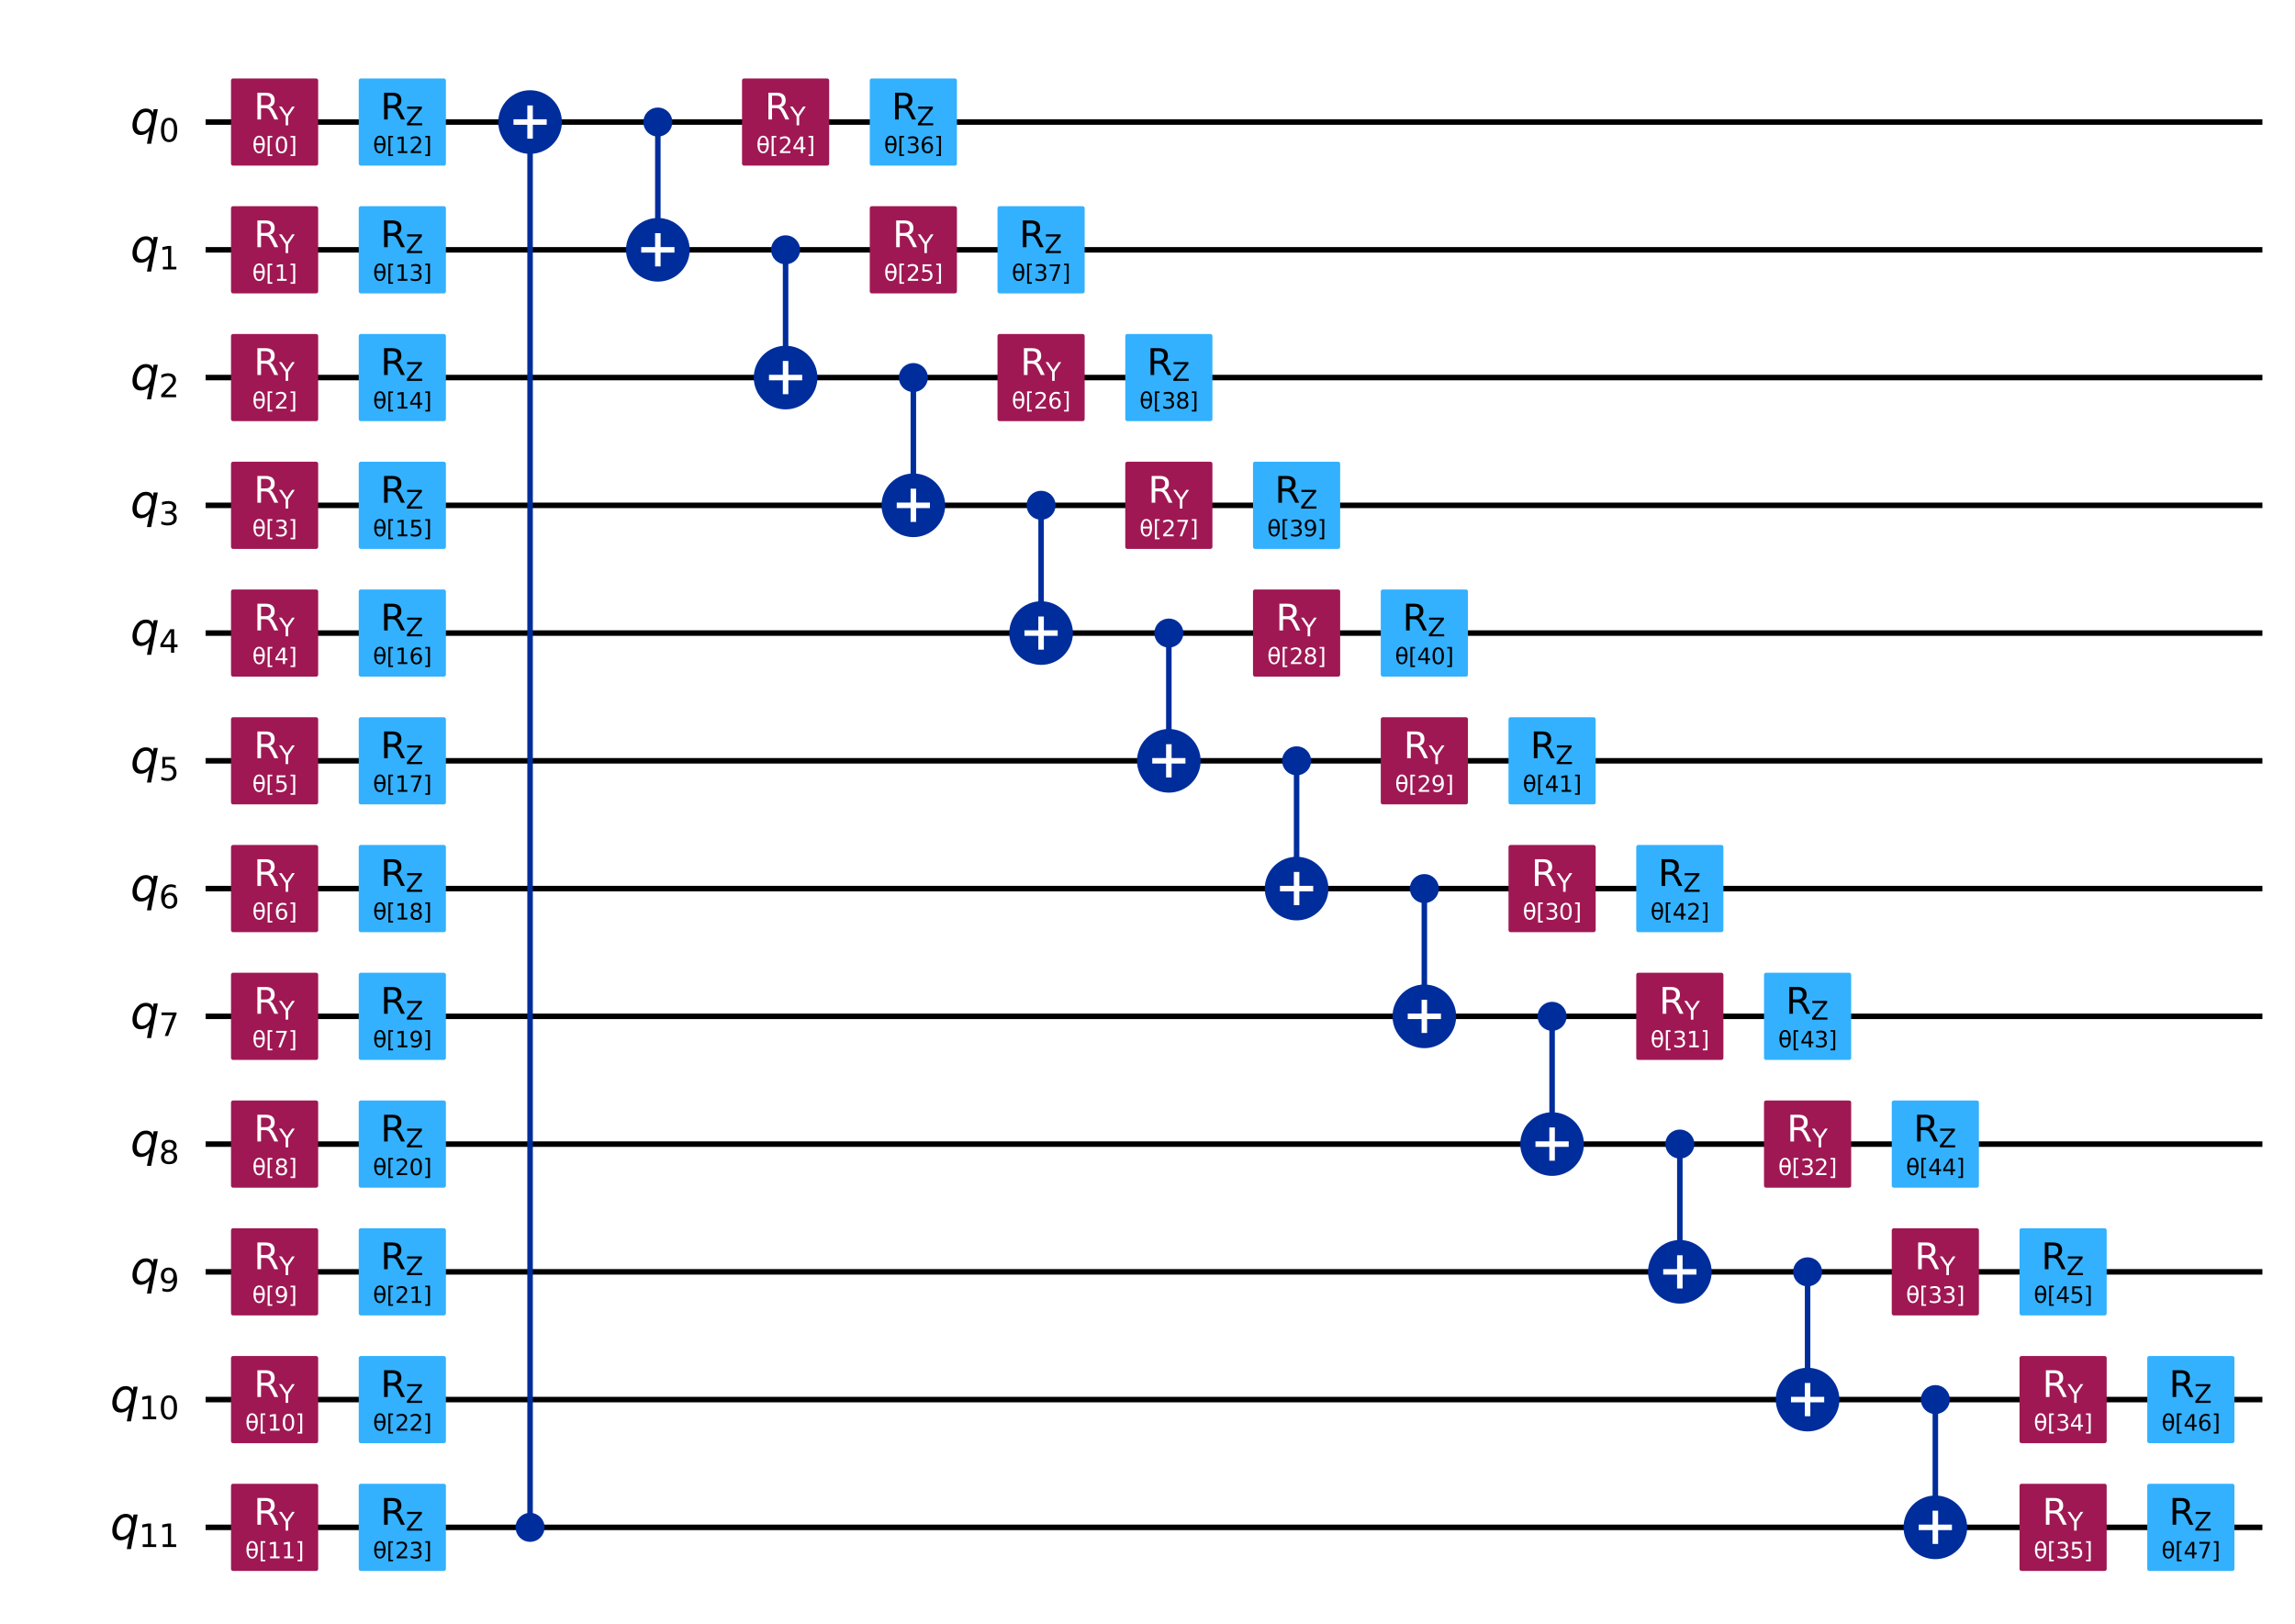<?xml version="1.0" encoding="UTF-8"?><!DOCTYPE svg  PUBLIC '-//W3C//DTD SVG 1.1//EN'  'http://www.w3.org/Graphics/SVG/1.1/DTD/svg11.dtd'><svg width="832.74pt" height="589.19pt" version="1.1" viewBox="0 0 832.74 589.19" xmlns="http://www.w3.org/2000/svg" xmlns:xlink="http://www.w3.org/1999/xlink"><defs><style type="text/css">*{stroke-linejoin: round; stroke-linecap: butt}</style></defs><path d="m0 589.19h832.74v-589.19h-832.74z" fill="#ffffff"/><path d="m74.604 44.283h746.3" clip-path="url(#a235056daaf)" fill="none" stroke="#000000" stroke-linecap="square" stroke-width="2"/><path d="m74.604 90.637h746.3" clip-path="url(#a235056daaf)" fill="none" stroke="#000000" stroke-linecap="square" stroke-width="2"/><path d="m74.604 136.99h746.3" clip-path="url(#a235056daaf)" fill="none" stroke="#000000" stroke-linecap="square" stroke-width="2"/><path d="m74.604 183.35h746.3" clip-path="url(#a235056daaf)" fill="none" stroke="#000000" stroke-linecap="square" stroke-width="2"/><path d="m74.604 229.7h746.3" clip-path="url(#a235056daaf)" fill="none" stroke="#000000" stroke-linecap="square" stroke-width="2"/><path d="m74.604 276.05h746.3" clip-path="url(#a235056daaf)" fill="none" stroke="#000000" stroke-linecap="square" stroke-width="2"/><path d="m74.604 322.41h746.3" clip-path="url(#a235056daaf)" fill="none" stroke="#000000" stroke-linecap="square" stroke-width="2"/><path d="m74.604 368.76h746.3" clip-path="url(#a235056daaf)" fill="none" stroke="#000000" stroke-linecap="square" stroke-width="2"/><path d="m74.604 415.12h746.3" clip-path="url(#a235056daaf)" fill="none" stroke="#000000" stroke-linecap="square" stroke-width="2"/><path d="m74.604 461.47h746.3" clip-path="url(#a235056daaf)" fill="none" stroke="#000000" stroke-linecap="square" stroke-width="2"/><path d="m74.604 507.82h746.3" clip-path="url(#a235056daaf)" fill="none" stroke="#000000" stroke-linecap="square" stroke-width="2"/><path d="m74.604 554.18h746.3" clip-path="url(#a235056daaf)" fill="none" stroke="#000000" stroke-linecap="square" stroke-width="2"/><path d="m69.969 21.106h-1158.8v602.6h1158.8z" clip-path="url(#a235056daaf)" fill="#ffffff" stroke="#ffffff" stroke-width="1.5"/><path d="m192.34 554.18v-509.89" clip-path="url(#a235056daaf)" fill="none" stroke="#002d9c" stroke-linecap="square" stroke-width="2"/><path d="m238.7 90.637v-46.354" clip-path="url(#a235056daaf)" fill="none" stroke="#002d9c" stroke-linecap="square" stroke-width="2"/><path d="m285.05 136.99v-46.354" clip-path="url(#a235056daaf)" fill="none" stroke="#002d9c" stroke-linecap="square" stroke-width="2"/><path d="m331.41 183.35v-46.354" clip-path="url(#a235056daaf)" fill="none" stroke="#002d9c" stroke-linecap="square" stroke-width="2"/><path d="m377.76 229.7v-46.354" clip-path="url(#a235056daaf)" fill="none" stroke="#002d9c" stroke-linecap="square" stroke-width="2"/><path d="m424.11 276.05v-46.354" clip-path="url(#a235056daaf)" fill="none" stroke="#002d9c" stroke-linecap="square" stroke-width="2"/><path d="m470.47 322.41v-46.354" clip-path="url(#a235056daaf)" fill="none" stroke="#002d9c" stroke-linecap="square" stroke-width="2"/><path d="m516.82 368.76v-46.354" clip-path="url(#a235056daaf)" fill="none" stroke="#002d9c" stroke-linecap="square" stroke-width="2"/><path d="m563.18 415.12v-46.354" clip-path="url(#a235056daaf)" fill="none" stroke="#002d9c" stroke-linecap="square" stroke-width="2"/><path d="m609.53 461.47v-46.354" clip-path="url(#a235056daaf)" fill="none" stroke="#002d9c" stroke-linecap="square" stroke-width="2"/><path d="m655.88 507.82v-46.354" clip-path="url(#a235056daaf)" fill="none" stroke="#002d9c" stroke-linecap="square" stroke-width="2"/><path d="m702.24 554.18v-46.354" clip-path="url(#a235056daaf)" fill="none" stroke="#002d9c" stroke-linecap="square" stroke-width="2"/><path d="m84.57 59.348h30.13v-30.13h-30.13z" clip-path="url(#a235056daaf)" fill="#9f1853" stroke="#9f1853" stroke-width="1.5"/><path d="m84.57 105.7h30.13v-30.13h-30.13z" clip-path="url(#a235056daaf)" fill="#9f1853" stroke="#9f1853" stroke-width="1.5"/><path d="m84.57 152.06h30.13v-30.13h-30.13z" clip-path="url(#a235056daaf)" fill="#9f1853" stroke="#9f1853" stroke-width="1.5"/><path d="m84.57 198.41h30.13v-30.13h-30.13z" clip-path="url(#a235056daaf)" fill="#9f1853" stroke="#9f1853" stroke-width="1.5"/><path d="m84.57 244.76h30.13v-30.13h-30.13z" clip-path="url(#a235056daaf)" fill="#9f1853" stroke="#9f1853" stroke-width="1.5"/><path d="m84.57 291.12h30.13v-30.13h-30.13z" clip-path="url(#a235056daaf)" fill="#9f1853" stroke="#9f1853" stroke-width="1.5"/><path d="m84.57 337.47h30.13v-30.13h-30.13z" clip-path="url(#a235056daaf)" fill="#9f1853" stroke="#9f1853" stroke-width="1.5"/><path d="m84.57 383.83h30.13v-30.13h-30.13z" clip-path="url(#a235056daaf)" fill="#9f1853" stroke="#9f1853" stroke-width="1.5"/><path d="m84.57 430.18h30.13v-30.13h-30.13z" clip-path="url(#a235056daaf)" fill="#9f1853" stroke="#9f1853" stroke-width="1.5"/><path d="m84.57 476.53h30.13v-30.13h-30.13z" clip-path="url(#a235056daaf)" fill="#9f1853" stroke="#9f1853" stroke-width="1.5"/><path d="m84.57 522.89h30.13v-30.13h-30.13z" clip-path="url(#a235056daaf)" fill="#9f1853" stroke="#9f1853" stroke-width="1.5"/><path d="m84.57 569.24h30.13v-30.13h-30.13z" clip-path="url(#a235056daaf)" fill="#9f1853" stroke="#9f1853" stroke-width="1.5"/><path d="m130.92 59.348h30.13v-30.13h-30.13z" clip-path="url(#a235056daaf)" fill="#33b1ff" stroke="#33b1ff" stroke-width="1.5"/><path d="m130.92 105.7h30.13v-30.13h-30.13z" clip-path="url(#a235056daaf)" fill="#33b1ff" stroke="#33b1ff" stroke-width="1.5"/><path d="m130.92 152.06h30.13v-30.13h-30.13z" clip-path="url(#a235056daaf)" fill="#33b1ff" stroke="#33b1ff" stroke-width="1.5"/><path d="m130.92 198.41h30.13v-30.13h-30.13z" clip-path="url(#a235056daaf)" fill="#33b1ff" stroke="#33b1ff" stroke-width="1.5"/><path d="m130.92 244.76h30.13v-30.13h-30.13z" clip-path="url(#a235056daaf)" fill="#33b1ff" stroke="#33b1ff" stroke-width="1.5"/><path d="m130.92 291.12h30.13v-30.13h-30.13z" clip-path="url(#a235056daaf)" fill="#33b1ff" stroke="#33b1ff" stroke-width="1.5"/><path d="m130.92 337.47h30.13v-30.13h-30.13z" clip-path="url(#a235056daaf)" fill="#33b1ff" stroke="#33b1ff" stroke-width="1.5"/><path d="m130.92 383.83h30.13v-30.13h-30.13z" clip-path="url(#a235056daaf)" fill="#33b1ff" stroke="#33b1ff" stroke-width="1.5"/><path d="m130.92 430.18h30.13v-30.13h-30.13z" clip-path="url(#a235056daaf)" fill="#33b1ff" stroke="#33b1ff" stroke-width="1.5"/><path d="m130.92 476.53h30.13v-30.13h-30.13z" clip-path="url(#a235056daaf)" fill="#33b1ff" stroke="#33b1ff" stroke-width="1.5"/><path d="m130.92 522.89h30.13v-30.13h-30.13z" clip-path="url(#a235056daaf)" fill="#33b1ff" stroke="#33b1ff" stroke-width="1.5"/><path d="m130.92 569.24h30.13v-30.13h-30.13z" clip-path="url(#a235056daaf)" fill="#33b1ff" stroke="#33b1ff" stroke-width="1.5"/><path d="m192.34 558.7c1.199 0 2.348-0.476 3.196-1.324 0.848-0.848 1.324-1.997 1.324-3.196 0-1.199-0.476-2.348-1.324-3.196-0.848-0.848-1.997-1.324-3.196-1.324s-2.348 0.476-3.196 1.324c-0.848 0.848-1.324 1.997-1.324 3.196 0 1.199 0.476 2.348 1.324 3.196 0.848 0.848 1.997 1.324 3.196 1.324z" clip-path="url(#a235056daaf)" fill="#002d9c" stroke="#002d9c" stroke-width="1.5"/><path d="m192.34 54.829c2.797 0 5.479-1.111 7.457-3.089 1.978-1.978 3.089-4.66 3.089-7.457 0-2.797-1.111-5.479-3.089-7.457-1.978-1.978-4.66-3.089-7.457-3.089s-5.479 1.111-7.457 3.089c-1.978 1.978-3.089 4.66-3.089 7.457 0 2.797 1.111 5.479 3.089 7.457 1.978 1.978 4.66 3.089 7.457 3.089z" clip-path="url(#a235056daaf)" fill="#002d9c" stroke="#002d9c" stroke-width="2"/><path d="m238.7 48.803c1.199 0 2.348-0.476 3.196-1.324s1.324-1.997 1.324-3.196c0-1.199-0.476-2.348-1.324-3.196s-1.997-1.324-3.196-1.324c-1.199 0-2.348 0.476-3.196 1.324-0.848 0.848-1.324 1.997-1.324 3.196 0 1.199 0.476 2.348 1.324 3.196 0.848 0.848 1.997 1.324 3.196 1.324z" clip-path="url(#a235056daaf)" fill="#002d9c" stroke="#002d9c" stroke-width="1.5"/><path d="m238.7 101.18c2.797 0 5.479-1.111 7.457-3.089 1.978-1.978 3.089-4.66 3.089-7.457 0-2.797-1.111-5.479-3.089-7.457-1.978-1.978-4.66-3.089-7.457-3.089-2.797 0-5.479 1.111-7.457 3.089-1.978 1.978-3.089 4.66-3.089 7.457 0 2.797 1.111 5.479 3.089 7.457 1.978 1.978 4.66 3.089 7.457 3.089z" clip-path="url(#a235056daaf)" fill="#002d9c" stroke="#002d9c" stroke-width="2"/><path d="m285.05 95.157c1.199 0 2.348-0.476 3.196-1.324 0.848-0.848 1.324-1.997 1.324-3.196s-0.476-2.348-1.324-3.196c-0.848-0.848-1.997-1.324-3.196-1.324-1.199 0-2.348 0.476-3.196 1.324-0.848 0.848-1.324 1.997-1.324 3.196s0.476 2.348 1.324 3.196c0.848 0.848 1.997 1.324 3.196 1.324z" clip-path="url(#a235056daaf)" fill="#002d9c" stroke="#002d9c" stroke-width="1.5"/><path d="m285.05 147.54c2.797 0 5.479-1.111 7.457-3.089 1.978-1.978 3.089-4.66 3.089-7.457 0-2.797-1.111-5.479-3.089-7.457s-4.66-3.089-7.457-3.089c-2.797 0-5.479 1.111-7.457 3.089-1.978 1.978-3.089 4.66-3.089 7.457 0 2.797 1.111 5.479 3.089 7.457 1.978 1.978 4.66 3.089 7.457 3.089z" clip-path="url(#a235056daaf)" fill="#002d9c" stroke="#002d9c" stroke-width="2"/><path d="m269.99 59.348h30.13v-30.13h-30.13z" clip-path="url(#a235056daaf)" fill="#9f1853" stroke="#9f1853" stroke-width="1.5"/><path d="m331.41 141.51c1.199 0 2.348-0.476 3.196-1.324s1.324-1.997 1.324-3.196c0-1.199-0.476-2.348-1.324-3.196-0.848-0.848-1.997-1.324-3.196-1.324-1.199 0-2.348 0.476-3.196 1.324-0.848 0.848-1.324 1.997-1.324 3.196 0 1.199 0.476 2.348 1.324 3.196 0.848 0.848 1.997 1.324 3.196 1.324z" clip-path="url(#a235056daaf)" fill="#002d9c" stroke="#002d9c" stroke-width="1.5"/><path d="m331.41 193.89c2.797 0 5.479-1.111 7.457-3.089 1.978-1.978 3.089-4.66 3.089-7.457 0-2.797-1.111-5.479-3.089-7.457-1.978-1.978-4.66-3.089-7.457-3.089-2.797 0-5.479 1.111-7.457 3.089-1.978 1.978-3.089 4.66-3.089 7.457 0 2.797 1.111 5.479 3.089 7.457 1.978 1.978 4.66 3.089 7.457 3.089z" clip-path="url(#a235056daaf)" fill="#002d9c" stroke="#002d9c" stroke-width="2"/><path d="m316.34 105.7h30.13v-30.13h-30.13z" clip-path="url(#a235056daaf)" fill="#9f1853" stroke="#9f1853" stroke-width="1.5"/><path d="m316.34 59.348h30.13v-30.13h-30.13z" clip-path="url(#a235056daaf)" fill="#33b1ff" stroke="#33b1ff" stroke-width="1.5"/><path d="m377.76 187.86c1.199 0 2.348-0.476 3.196-1.324 0.848-0.848 1.324-1.997 1.324-3.196 0-1.199-0.476-2.348-1.324-3.196-0.848-0.848-1.997-1.324-3.196-1.324-1.199 0-2.348 0.476-3.196 1.324s-1.324 1.997-1.324 3.196c0 1.199 0.476 2.348 1.324 3.196 0.848 0.848 1.997 1.324 3.196 1.324z" clip-path="url(#a235056daaf)" fill="#002d9c" stroke="#002d9c" stroke-width="1.5"/><path d="m377.76 240.24c2.797 0 5.479-1.111 7.457-3.089 1.978-1.978 3.089-4.66 3.089-7.457 0-2.797-1.111-5.479-3.089-7.457-1.978-1.978-4.66-3.089-7.457-3.089-2.797 0-5.479 1.111-7.457 3.089-1.978 1.978-3.089 4.66-3.089 7.457 0 2.797 1.111 5.479 3.089 7.457 1.978 1.978 4.66 3.089 7.457 3.089z" clip-path="url(#a235056daaf)" fill="#002d9c" stroke="#002d9c" stroke-width="2"/><path d="m362.69 152.06h30.13v-30.13h-30.13z" clip-path="url(#a235056daaf)" fill="#9f1853" stroke="#9f1853" stroke-width="1.5"/><path d="m362.69 105.7h30.13v-30.13h-30.13z" clip-path="url(#a235056daaf)" fill="#33b1ff" stroke="#33b1ff" stroke-width="1.5"/><path d="m424.11 234.22c1.199 0 2.348-0.476 3.196-1.324 0.848-0.848 1.324-1.997 1.324-3.196s-0.476-2.348-1.324-3.196c-0.848-0.848-1.997-1.324-3.196-1.324s-2.348 0.476-3.196 1.324c-0.848 0.848-1.324 1.997-1.324 3.196s0.476 2.348 1.324 3.196c0.848 0.848 1.997 1.324 3.196 1.324z" clip-path="url(#a235056daaf)" fill="#002d9c" stroke="#002d9c" stroke-width="1.5"/><path d="m424.11 286.6c2.797 0 5.479-1.111 7.457-3.089 1.978-1.978 3.089-4.66 3.089-7.457 0-2.797-1.111-5.479-3.089-7.457-1.978-1.978-4.66-3.089-7.457-3.089-2.797 0-5.479 1.111-7.457 3.089-1.978 1.978-3.089 4.66-3.089 7.457 0 2.797 1.111 5.479 3.089 7.457 1.978 1.978 4.66 3.089 7.457 3.089z" clip-path="url(#a235056daaf)" fill="#002d9c" stroke="#002d9c" stroke-width="2"/><path d="m409.05 198.41h30.13v-30.13h-30.13z" clip-path="url(#a235056daaf)" fill="#9f1853" stroke="#9f1853" stroke-width="1.5"/><path d="m409.05 152.06h30.13v-30.13h-30.13z" clip-path="url(#a235056daaf)" fill="#33b1ff" stroke="#33b1ff" stroke-width="1.5"/><path d="m470.47 280.57c1.199 0 2.348-0.476 3.196-1.324s1.324-1.997 1.324-3.196c0-1.199-0.476-2.348-1.324-3.196-0.848-0.848-1.997-1.324-3.196-1.324-1.199 0-2.348 0.476-3.196 1.324-0.848 0.848-1.324 1.997-1.324 3.196 0 1.199 0.476 2.348 1.324 3.196 0.848 0.848 1.997 1.324 3.196 1.324z" clip-path="url(#a235056daaf)" fill="#002d9c" stroke="#002d9c" stroke-width="1.5"/><path d="m470.47 332.95c2.797 0 5.479-1.111 7.457-3.089 1.978-1.978 3.089-4.66 3.089-7.457 0-2.797-1.111-5.479-3.089-7.457-1.978-1.978-4.66-3.089-7.457-3.089-2.797 0-5.479 1.111-7.457 3.089-1.978 1.978-3.089 4.66-3.089 7.457 0 2.797 1.111 5.479 3.089 7.457 1.978 1.978 4.66 3.089 7.457 3.089z" clip-path="url(#a235056daaf)" fill="#002d9c" stroke="#002d9c" stroke-width="2"/><path d="m455.4 244.76h30.13v-30.13h-30.13z" clip-path="url(#a235056daaf)" fill="#9f1853" stroke="#9f1853" stroke-width="1.5"/><path d="m455.4 198.41h30.13v-30.13h-30.13z" clip-path="url(#a235056daaf)" fill="#33b1ff" stroke="#33b1ff" stroke-width="1.5"/><path d="m516.82 326.93c1.199 0 2.348-0.476 3.196-1.324 0.848-0.848 1.324-1.997 1.324-3.196 0-1.199-0.476-2.348-1.324-3.196-0.848-0.848-1.997-1.324-3.196-1.324-1.199 0-2.348 0.476-3.196 1.324s-1.324 1.997-1.324 3.196c0 1.199 0.476 2.348 1.324 3.196 0.848 0.848 1.997 1.324 3.196 1.324z" clip-path="url(#a235056daaf)" fill="#002d9c" stroke="#002d9c" stroke-width="1.5"/><path d="m516.82 379.31c2.797 0 5.479-1.111 7.457-3.089 1.978-1.978 3.089-4.66 3.089-7.457 0-2.797-1.111-5.479-3.089-7.457-1.978-1.978-4.66-3.089-7.457-3.089-2.797 0-5.479 1.111-7.457 3.089-1.978 1.978-3.089 4.66-3.089 7.457 0 2.797 1.111 5.479 3.089 7.457 1.978 1.978 4.66 3.089 7.457 3.089z" clip-path="url(#a235056daaf)" fill="#002d9c" stroke="#002d9c" stroke-width="2"/><path d="m501.76 291.12h30.13v-30.13h-30.13z" clip-path="url(#a235056daaf)" fill="#9f1853" stroke="#9f1853" stroke-width="1.5"/><path d="m501.76 244.76h30.13v-30.13h-30.13z" clip-path="url(#a235056daaf)" fill="#33b1ff" stroke="#33b1ff" stroke-width="1.5"/><path d="m563.18 373.28c1.199 0 2.348-0.476 3.196-1.324 0.848-0.848 1.324-1.997 1.324-3.196 0-1.199-0.476-2.348-1.324-3.196-0.848-0.848-1.997-1.324-3.196-1.324s-2.348 0.476-3.196 1.324c-0.848 0.848-1.324 1.997-1.324 3.196 0 1.199 0.476 2.348 1.324 3.196 0.848 0.848 1.997 1.324 3.196 1.324z" clip-path="url(#a235056daaf)" fill="#002d9c" stroke="#002d9c" stroke-width="1.5"/><path d="m563.18 425.66c2.797 0 5.479-1.111 7.457-3.089 1.978-1.978 3.089-4.66 3.089-7.457 0-2.797-1.111-5.479-3.089-7.457-1.978-1.978-4.66-3.089-7.457-3.089-2.797 0-5.479 1.111-7.457 3.089-1.978 1.978-3.089 4.66-3.089 7.457 0 2.797 1.111 5.479 3.089 7.457 1.978 1.978 4.66 3.089 7.457 3.089z" clip-path="url(#a235056daaf)" fill="#002d9c" stroke="#002d9c" stroke-width="2"/><path d="m548.11 337.47h30.13v-30.13h-30.13z" clip-path="url(#a235056daaf)" fill="#9f1853" stroke="#9f1853" stroke-width="1.5"/><path d="m548.11 291.12h30.13v-30.13h-30.13z" clip-path="url(#a235056daaf)" fill="#33b1ff" stroke="#33b1ff" stroke-width="1.5"/><path d="m609.53 419.63c1.199 0 2.348-0.476 3.196-1.324 0.848-0.848 1.324-1.997 1.324-3.196 0-1.199-0.476-2.348-1.324-3.196s-1.997-1.324-3.196-1.324c-1.199 0-2.348 0.476-3.196 1.324-0.848 0.848-1.324 1.997-1.324 3.196 0 1.199 0.476 2.348 1.324 3.196 0.848 0.848 1.997 1.324 3.196 1.324z" clip-path="url(#a235056daaf)" fill="#002d9c" stroke="#002d9c" stroke-width="1.5"/><path d="m609.53 472.01c2.797 0 5.479-1.111 7.457-3.089 1.978-1.978 3.089-4.66 3.089-7.457 0-2.797-1.111-5.479-3.089-7.457-1.978-1.978-4.66-3.089-7.457-3.089-2.797 0-5.479 1.111-7.457 3.089-1.978 1.978-3.089 4.66-3.089 7.457 0 2.797 1.111 5.479 3.089 7.457 1.978 1.978 4.66 3.089 7.457 3.089z" clip-path="url(#a235056daaf)" fill="#002d9c" stroke="#002d9c" stroke-width="2"/><path d="m594.46 383.83h30.13v-30.13h-30.13z" clip-path="url(#a235056daaf)" fill="#9f1853" stroke="#9f1853" stroke-width="1.5"/><path d="m594.46 337.47h30.13v-30.13h-30.13z" clip-path="url(#a235056daaf)" fill="#33b1ff" stroke="#33b1ff" stroke-width="1.5"/><path d="m655.88 465.99c1.199 0 2.348-0.476 3.196-1.324 0.848-0.848 1.324-1.997 1.324-3.196s-0.476-2.348-1.324-3.196c-0.848-0.848-1.997-1.324-3.196-1.324-1.199 0-2.348 0.476-3.196 1.324-0.848 0.848-1.324 1.997-1.324 3.196s0.476 2.348 1.324 3.196c0.848 0.848 1.997 1.324 3.196 1.324z" clip-path="url(#a235056daaf)" fill="#002d9c" stroke="#002d9c" stroke-width="1.5"/><path d="m655.88 518.37c2.797 0 5.479-1.111 7.457-3.089 1.978-1.978 3.089-4.66 3.089-7.457 0-2.797-1.111-5.479-3.089-7.457-1.978-1.978-4.66-3.089-7.457-3.089-2.797 0-5.479 1.111-7.457 3.089-1.978 1.978-3.089 4.66-3.089 7.457 0 2.797 1.111 5.479 3.089 7.457 1.978 1.978 4.66 3.089 7.457 3.089z" clip-path="url(#a235056daaf)" fill="#002d9c" stroke="#002d9c" stroke-width="2"/><path d="m640.82 430.18h30.13v-30.13h-30.13z" clip-path="url(#a235056daaf)" fill="#9f1853" stroke="#9f1853" stroke-width="1.5"/><path d="m640.82 383.83h30.13v-30.13h-30.13z" clip-path="url(#a235056daaf)" fill="#33b1ff" stroke="#33b1ff" stroke-width="1.5"/><path d="m702.24 512.34c1.199 0 2.348-0.476 3.196-1.324s1.324-1.997 1.324-3.196c0-1.199-0.476-2.348-1.324-3.196-0.848-0.848-1.997-1.324-3.196-1.324-1.199 0-2.348 0.476-3.196 1.324-0.848 0.848-1.324 1.997-1.324 3.196 0 1.199 0.476 2.348 1.324 3.196 0.848 0.848 1.997 1.324 3.196 1.324z" clip-path="url(#a235056daaf)" fill="#002d9c" stroke="#002d9c" stroke-width="1.5"/><path d="m702.24 564.72c2.797 0 5.479-1.111 7.457-3.089 1.978-1.978 3.089-4.66 3.089-7.457 0-2.797-1.111-5.479-3.089-7.457-1.978-1.978-4.66-3.089-7.457-3.089-2.797 0-5.479 1.111-7.457 3.089-1.978 1.978-3.089 4.66-3.089 7.457 0 2.797 1.111 5.479 3.089 7.457s4.66 3.089 7.457 3.089z" clip-path="url(#a235056daaf)" fill="#002d9c" stroke="#002d9c" stroke-width="2"/><path d="m687.17 476.53h30.13v-30.13h-30.13z" clip-path="url(#a235056daaf)" fill="#9f1853" stroke="#9f1853" stroke-width="1.5"/><path d="m687.17 430.18h30.13v-30.13h-30.13z" clip-path="url(#a235056daaf)" fill="#33b1ff" stroke="#33b1ff" stroke-width="1.5"/><path d="m733.53 522.89h30.13v-30.13h-30.13z" clip-path="url(#a235056daaf)" fill="#9f1853" stroke="#9f1853" stroke-width="1.5"/><path d="m733.53 569.24h30.13v-30.13h-30.13z" clip-path="url(#a235056daaf)" fill="#9f1853" stroke="#9f1853" stroke-width="1.5"/><path d="m733.53 476.53h30.13v-30.13h-30.13z" clip-path="url(#a235056daaf)" fill="#33b1ff" stroke="#33b1ff" stroke-width="1.5"/><path d="m779.88 522.89h30.13v-30.13h-30.13z" clip-path="url(#a235056daaf)" fill="#33b1ff" stroke="#33b1ff" stroke-width="1.5"/><path d="m779.88 569.24h30.13v-30.13h-30.13z" clip-path="url(#a235056daaf)" fill="#33b1ff" stroke="#33b1ff" stroke-width="1.5"/><path d="m192.34 50.309v-12.052" clip-path="url(#a235056daaf)" fill="none" stroke="#ffffff" stroke-linecap="square" stroke-width="2"/><path d="m186.32 44.283h12.052" clip-path="url(#a235056daaf)" fill="none" stroke="#ffffff" stroke-linecap="square" stroke-width="2"/><path d="m238.7 96.663v-12.052" clip-path="url(#a235056daaf)" fill="none" stroke="#ffffff" stroke-linecap="square" stroke-width="2"/><path d="m232.67 90.637h12.052" clip-path="url(#a235056daaf)" fill="none" stroke="#ffffff" stroke-linecap="square" stroke-width="2"/><path d="m285.05 143.02v-12.052" clip-path="url(#a235056daaf)" fill="none" stroke="#ffffff" stroke-linecap="square" stroke-width="2"/><path d="m279.03 136.99h12.052" clip-path="url(#a235056daaf)" fill="none" stroke="#ffffff" stroke-linecap="square" stroke-width="2"/><path d="m331.41 189.37v-12.052" clip-path="url(#a235056daaf)" fill="none" stroke="#ffffff" stroke-linecap="square" stroke-width="2"/><path d="m325.38 183.35h12.052" clip-path="url(#a235056daaf)" fill="none" stroke="#ffffff" stroke-linecap="square" stroke-width="2"/><path d="m377.76 235.73v-12.052" clip-path="url(#a235056daaf)" fill="none" stroke="#ffffff" stroke-linecap="square" stroke-width="2"/><path d="m371.73 229.7h12.052" clip-path="url(#a235056daaf)" fill="none" stroke="#ffffff" stroke-linecap="square" stroke-width="2"/><path d="m424.11 282.08v-12.052" clip-path="url(#a235056daaf)" fill="none" stroke="#ffffff" stroke-linecap="square" stroke-width="2"/><path d="m418.09 276.05h12.052" clip-path="url(#a235056daaf)" fill="none" stroke="#ffffff" stroke-linecap="square" stroke-width="2"/><path d="m470.47 328.43v-12.052" clip-path="url(#a235056daaf)" fill="none" stroke="#ffffff" stroke-linecap="square" stroke-width="2"/><path d="m464.44 322.41h12.052" clip-path="url(#a235056daaf)" fill="none" stroke="#ffffff" stroke-linecap="square" stroke-width="2"/><path d="m516.82 374.79v-12.052" clip-path="url(#a235056daaf)" fill="none" stroke="#ffffff" stroke-linecap="square" stroke-width="2"/><path d="m510.8 368.76h12.052" clip-path="url(#a235056daaf)" fill="none" stroke="#ffffff" stroke-linecap="square" stroke-width="2"/><path d="m563.18 421.14v-12.052" clip-path="url(#a235056daaf)" fill="none" stroke="#ffffff" stroke-linecap="square" stroke-width="2"/><path d="m557.15 415.12h12.052" clip-path="url(#a235056daaf)" fill="none" stroke="#ffffff" stroke-linecap="square" stroke-width="2"/><path d="m609.53 467.5v-12.052" clip-path="url(#a235056daaf)" fill="none" stroke="#ffffff" stroke-linecap="square" stroke-width="2"/><path d="m603.5 461.47h12.052" clip-path="url(#a235056daaf)" fill="none" stroke="#ffffff" stroke-linecap="square" stroke-width="2"/><path d="m655.88 513.85v-12.052" clip-path="url(#a235056daaf)" fill="none" stroke="#ffffff" stroke-linecap="square" stroke-width="2"/><path d="m649.86 507.82h12.052" clip-path="url(#a235056daaf)" fill="none" stroke="#ffffff" stroke-linecap="square" stroke-width="2"/><path d="m702.24 560.2v-12.052" clip-path="url(#a235056daaf)" fill="none" stroke="#ffffff" stroke-linecap="square" stroke-width="2"/><path d="m696.21 554.18h12.052" clip-path="url(#a235056daaf)" fill="none" stroke="#ffffff" stroke-linecap="square" stroke-width="2"/><g clip-path="url(#a235056daaf)"><g transform="translate(47.296 48.734) scale(.163 -.163)"><defs><path id="DejaVuSans-Oblique-71" transform="scale(.016)" d="m2669 525q-231-303-546-460-314-156-695-156-531 0-833 358-301 358-301 986 0 506 186 978t533 847q225 244 517 375t614 131q387 0 637-153t363-462l100 525h578l-934-4813h-579l360 1844zm-1778 813q0-463 193-705 194-242 560-242 544 0 928 520t384 1264q0 450-199 689-198 239-569 239-272 0-504-127-231-126-403-370-181-256-286-600-104-343-104-668z"/><path id="DejaVuSans-30" transform="scale(.016)" d="m2034 4250q-487 0-733-480-245-479-245-1442 0-959 245-1439 246-480 733-480 491 0 736 480 246 480 246 1439 0 963-246 1442-245 480-736 480zm0 500q785 0 1199-621 414-620 414-1801 0-1178-414-1799-414-620-1199-620-784 0-1198 620-414 621-414 1799 0 1181 414 1801 414 621 1198 621z"/></defs><use xlink:href="#DejaVuSans-Oblique-71"/><use transform="translate(63.477 -16.406) scale(.7)" xlink:href="#DejaVuSans-30"/></g></g><g clip-path="url(#a235056daaf)"><g transform="translate(47.296 95.088) scale(.163 -.163)"><defs><path id="DejaVuSans-31" transform="scale(.016)" d="m794 531h1031v3560l-1122-225v575l1116 225h631v-4135h1031v-531h-2687v531z"/></defs><use xlink:href="#DejaVuSans-Oblique-71"/><use transform="translate(63.477 -16.406) scale(.7)" xlink:href="#DejaVuSans-31"/></g></g><g clip-path="url(#a235056daaf)"><g transform="translate(47.296 141.44) scale(.163 -.163)"><defs><path id="DejaVuSans-32" transform="scale(.016)" d="m1228 531h2203v-531h-2962v531q359 372 979 998 621 627 780 809 303 340 423 576 121 236 121 464 0 372-261 606-261 235-680 235-297 0-627-103-329-103-704-313v638q381 153 712 231 332 78 607 78 725 0 1156-363 431-362 431-968 0-288-108-546-107-257-392-607-78-91-497-524-418-433-1181-1211z"/></defs><use xlink:href="#DejaVuSans-Oblique-71"/><use transform="translate(63.477 -16.406) scale(.7)" xlink:href="#DejaVuSans-32"/></g></g><g clip-path="url(#a235056daaf)"><g transform="translate(47.296 187.8) scale(.163 -.163)"><defs><path id="DejaVuSans-33" transform="scale(.016)" d="m2597 2516q453-97 707-404 255-306 255-756 0-690-475-1069-475-378-1350-378-293 0-604 58t-642 174v609q262-153 574-231 313-78 654-78 593 0 904 234t311 681q0 413-289 645-289 233-804 233h-544v519h569q465 0 712 186t247 536q0 359-255 551-254 193-729 193-260 0-557-57-297-56-653-174v562q360 100 674 150t592 50q719 0 1137-327 419-326 419-882 0-388-222-655t-631-370z"/></defs><use xlink:href="#DejaVuSans-Oblique-71"/><use transform="translate(63.477 -16.406) scale(.7)" xlink:href="#DejaVuSans-33"/></g></g><g clip-path="url(#a235056daaf)"><g transform="translate(47.296 234.15) scale(.163 -.163)"><defs><path id="DejaVuSans-34" transform="scale(.016)" d="m2419 4116-1594-2491h1594v2491zm-166 550h794v-3041h666v-525h-666v-1100h-628v1100h-2106v609l1940 2957z"/></defs><use xlink:href="#DejaVuSans-Oblique-71"/><use transform="translate(63.477 -16.406) scale(.7)" xlink:href="#DejaVuSans-34"/></g></g><g clip-path="url(#a235056daaf)"><g transform="translate(47.296 280.5) scale(.163 -.163)"><defs><path id="DejaVuSans-35" transform="scale(.016)" d="m691 4666h2478v-532h-1900v-1143q137 47 274 70 138 23 276 23 781 0 1237-428 457-428 457-1159 0-753-469-1171-469-417-1322-417-294 0-599 50-304 50-629 150v635q281-153 581-228t634-75q541 0 856 284 316 284 316 772 0 487-316 771-315 285-856 285-253 0-505-56-251-56-513-175v2344z"/></defs><use xlink:href="#DejaVuSans-Oblique-71"/><use transform="translate(63.477 -16.406) scale(.7)" xlink:href="#DejaVuSans-35"/></g></g><g clip-path="url(#a235056daaf)"><g transform="translate(47.296 326.86) scale(.163 -.163)"><defs><path id="DejaVuSans-36" transform="scale(.016)" d="m2113 2584q-425 0-674-291-248-290-248-796 0-503 248-796 249-292 674-292t673 292q248 293 248 796 0 506-248 796-248 291-673 291zm1253 1979v-575q-238 112-480 171-242 60-480 60-625 0-955-422-329-422-376-1275 184 272 462 417 279 145 613 145 703 0 1111-427 408-426 408-1160 0-719-425-1154-425-434-1131-434-810 0-1238 620-428 621-428 1799 0 1106 525 1764t1409 658q238 0 480-47t505-140z"/></defs><use xlink:href="#DejaVuSans-Oblique-71"/><use transform="translate(63.477 -16.406) scale(.7)" xlink:href="#DejaVuSans-36"/></g></g><g clip-path="url(#a235056daaf)"><g transform="translate(47.296 373.21) scale(.163 -.163)"><defs><path id="DejaVuSans-37" transform="scale(.016)" d="m525 4666h3e3v-269l-1694-4397h-659l1594 4134h-2241v532z"/></defs><use xlink:href="#DejaVuSans-Oblique-71"/><use transform="translate(63.477 -16.406) scale(.7)" xlink:href="#DejaVuSans-37"/></g></g><g clip-path="url(#a235056daaf)"><g transform="translate(47.296 419.57) scale(.163 -.163)"><defs><path id="DejaVuSans-38" transform="scale(.016)" d="m2034 2216q-450 0-708-241-257-241-257-662 0-422 257-663 258-241 708-241t709 242q260 243 260 662 0 421-258 662-257 241-711 241zm-631 268q-406 100-633 378-226 279-226 679 0 559 398 884 399 325 1092 325 697 0 1094-325t397-884q0-400-227-679-226-278-629-378 456-106 710-416 255-309 255-755 0-679-414-1042-414-362-1186-362-771 0-1186 362-414 363-414 1042 0 446 256 755 257 310 713 416zm-231 997q0-362 226-565 227-203 636-203 407 0 636 203 230 203 230 565 0 363-230 566-229 203-636 203-409 0-636-203-226-203-226-566z"/></defs><use xlink:href="#DejaVuSans-Oblique-71"/><use transform="translate(63.477 -16.406) scale(.7)" xlink:href="#DejaVuSans-38"/></g></g><g clip-path="url(#a235056daaf)"><g transform="translate(47.296 465.92) scale(.163 -.163)"><defs><path id="DejaVuSans-39" transform="scale(.016)" d="m703 97v575q238-113 481-172 244-59 479-59 625 0 954 420 330 420 377 1277-181-269-460-413-278-144-615-144-700 0-1108 423-408 424-408 1159 0 718 425 1152 425 435 1131 435 810 0 1236-621 427-620 427-1801 0-1103-524-1761-523-658-1407-658-238 0-482 47-243 47-506 141zm1256 1978q425 0 673 290 249 291 249 798 0 503-249 795-248 292-673 292t-673-292-248-795q0-507 248-798 248-290 673-290z"/></defs><use xlink:href="#DejaVuSans-Oblique-71"/><use transform="translate(63.477 -16.406) scale(.7)" xlink:href="#DejaVuSans-39"/></g></g><g clip-path="url(#a235056daaf)"><g transform="translate(39.983 512.27) scale(.163 -.163)"><use xlink:href="#DejaVuSans-Oblique-71"/><use transform="translate(63.477 -16.406) scale(.7)" xlink:href="#DejaVuSans-31"/><use transform="translate(108.01 -16.406) scale(.7)" xlink:href="#DejaVuSans-30"/></g></g><g clip-path="url(#a235056daaf)"><g transform="translate(39.983 558.63) scale(.163 -.163)"><use xlink:href="#DejaVuSans-Oblique-71"/><use transform="translate(63.477 -16.406) scale(.7)" xlink:href="#DejaVuSans-31"/><use transform="translate(108.01 -16.406) scale(.7)" xlink:href="#DejaVuSans-31"/></g></g><g clip-path="url(#a235056daaf)"><g transform="translate(91.522 55.53) scale(.08 -.08)" fill="#ffffff"><defs><path id="DejaVuSans-3b8" transform="scale(.016)" d="m2953 2219h-1990q46-935 262-1331 269-488 734-488 469 0 729 491 228 431 265 1328zm-9 531q-88 888-256 1200-269 494-729 494-478 0-731-488-200-393-259-1206h1975zm-985 2163q750 0 1179-663 428-659 428-1828 0-1166-428-1828-429-666-1179-666-753 0-1178 666-428 662-428 1828 0 1169 428 1828 425 663 1178 663z"/><path id="DejaVuSans-5b" transform="scale(.016)" d="m550 4863h1325v-447h-750v-4813h750v-447h-1325v5707z"/><path id="DejaVuSans-5d" transform="scale(.016)" d="m1947 4863v-5707h-1325v447h747v4813h-747v447h1325z"/></defs><use xlink:href="#DejaVuSans-3b8"/><use transform="translate(61.182)" xlink:href="#DejaVuSans-5b"/><use transform="translate(100.2)" xlink:href="#DejaVuSans-30"/><use transform="translate(163.82)" xlink:href="#DejaVuSans-5d"/></g></g><g clip-path="url(#a235056daaf)"><g transform="translate(92.095 43.351) scale(.13 -.13)" fill="#ffffff"><defs><path id="DejaVuSans-52" transform="scale(.016)" d="m2841 2188q203-69 395-294t386-619l641-1275h-679l-596 1197q-232 469-449 622t-592 153h-688v-1972h-631v4666h1425q800 0 1194-335 394-334 394-1009 0-441-205-732-205-290-595-402zm-1582 1959v-1656h794q456 0 689 211t233 620-233 617-689 208h-794z"/><path id="DejaVuSans-59" transform="scale(.016)" d="m-13 4666h679l1293-1919 1285 1919h678l-1650-2444v-2222h-634v2222l-1651 2444z"/></defs><use transform="translate(0 .094)" xlink:href="#DejaVuSans-52"/><use transform="translate(70.439 -16.312) scale(.7)" xlink:href="#DejaVuSans-59"/></g></g><g clip-path="url(#a235056daaf)"><g transform="translate(91.522 101.88) scale(.08 -.08)" fill="#ffffff"><use xlink:href="#DejaVuSans-3b8"/><use transform="translate(61.182)" xlink:href="#DejaVuSans-5b"/><use transform="translate(100.2)" xlink:href="#DejaVuSans-31"/><use transform="translate(163.82)" xlink:href="#DejaVuSans-5d"/></g></g><g clip-path="url(#a235056daaf)"><g transform="translate(92.095 89.705) scale(.13 -.13)" fill="#ffffff"><use transform="translate(0 .094)" xlink:href="#DejaVuSans-52"/><use transform="translate(70.439 -16.312) scale(.7)" xlink:href="#DejaVuSans-59"/></g></g><g clip-path="url(#a235056daaf)"><g transform="translate(91.522 148.24) scale(.08 -.08)" fill="#ffffff"><use xlink:href="#DejaVuSans-3b8"/><use transform="translate(61.182)" xlink:href="#DejaVuSans-5b"/><use transform="translate(100.2)" xlink:href="#DejaVuSans-32"/><use transform="translate(163.82)" xlink:href="#DejaVuSans-5d"/></g></g><g clip-path="url(#a235056daaf)"><g transform="translate(92.095 136.06) scale(.13 -.13)" fill="#ffffff"><use transform="translate(0 .094)" xlink:href="#DejaVuSans-52"/><use transform="translate(70.439 -16.312) scale(.7)" xlink:href="#DejaVuSans-59"/></g></g><g clip-path="url(#a235056daaf)"><g transform="translate(91.522 194.59) scale(.08 -.08)" fill="#ffffff"><use xlink:href="#DejaVuSans-3b8"/><use transform="translate(61.182)" xlink:href="#DejaVuSans-5b"/><use transform="translate(100.2)" xlink:href="#DejaVuSans-33"/><use transform="translate(163.82)" xlink:href="#DejaVuSans-5d"/></g></g><g clip-path="url(#a235056daaf)"><g transform="translate(92.095 182.41) scale(.13 -.13)" fill="#ffffff"><use transform="translate(0 .094)" xlink:href="#DejaVuSans-52"/><use transform="translate(70.439 -16.312) scale(.7)" xlink:href="#DejaVuSans-59"/></g></g><g clip-path="url(#a235056daaf)"><g transform="translate(91.522 240.95) scale(.08 -.08)" fill="#ffffff"><use xlink:href="#DejaVuSans-3b8"/><use transform="translate(61.182)" xlink:href="#DejaVuSans-5b"/><use transform="translate(100.2)" xlink:href="#DejaVuSans-34"/><use transform="translate(163.82)" xlink:href="#DejaVuSans-5d"/></g></g><g clip-path="url(#a235056daaf)"><g transform="translate(92.095 228.77) scale(.13 -.13)" fill="#ffffff"><use transform="translate(0 .094)" xlink:href="#DejaVuSans-52"/><use transform="translate(70.439 -16.312) scale(.7)" xlink:href="#DejaVuSans-59"/></g></g><g clip-path="url(#a235056daaf)"><g transform="translate(91.522 287.3) scale(.08 -.08)" fill="#ffffff"><use xlink:href="#DejaVuSans-3b8"/><use transform="translate(61.182)" xlink:href="#DejaVuSans-5b"/><use transform="translate(100.2)" xlink:href="#DejaVuSans-35"/><use transform="translate(163.82)" xlink:href="#DejaVuSans-5d"/></g></g><g clip-path="url(#a235056daaf)"><g transform="translate(92.095 275.12) scale(.13 -.13)" fill="#ffffff"><use transform="translate(0 .094)" xlink:href="#DejaVuSans-52"/><use transform="translate(70.439 -16.312) scale(.7)" xlink:href="#DejaVuSans-59"/></g></g><g clip-path="url(#a235056daaf)"><g transform="translate(91.522 333.65) scale(.08 -.08)" fill="#ffffff"><use xlink:href="#DejaVuSans-3b8"/><use transform="translate(61.182)" xlink:href="#DejaVuSans-5b"/><use transform="translate(100.2)" xlink:href="#DejaVuSans-36"/><use transform="translate(163.82)" xlink:href="#DejaVuSans-5d"/></g></g><g clip-path="url(#a235056daaf)"><g transform="translate(92.095 321.47) scale(.13 -.13)" fill="#ffffff"><use transform="translate(0 .094)" xlink:href="#DejaVuSans-52"/><use transform="translate(70.439 -16.312) scale(.7)" xlink:href="#DejaVuSans-59"/></g></g><g clip-path="url(#a235056daaf)"><g transform="translate(91.522 380.01) scale(.08 -.08)" fill="#ffffff"><use xlink:href="#DejaVuSans-3b8"/><use transform="translate(61.182)" xlink:href="#DejaVuSans-5b"/><use transform="translate(100.2)" xlink:href="#DejaVuSans-37"/><use transform="translate(163.82)" xlink:href="#DejaVuSans-5d"/></g></g><g clip-path="url(#a235056daaf)"><g transform="translate(92.095 367.83) scale(.13 -.13)" fill="#ffffff"><use transform="translate(0 .094)" xlink:href="#DejaVuSans-52"/><use transform="translate(70.439 -16.312) scale(.7)" xlink:href="#DejaVuSans-59"/></g></g><g clip-path="url(#a235056daaf)"><g transform="translate(91.522 426.36) scale(.08 -.08)" fill="#ffffff"><use xlink:href="#DejaVuSans-3b8"/><use transform="translate(61.182)" xlink:href="#DejaVuSans-5b"/><use transform="translate(100.2)" xlink:href="#DejaVuSans-38"/><use transform="translate(163.82)" xlink:href="#DejaVuSans-5d"/></g></g><g clip-path="url(#a235056daaf)"><g transform="translate(92.095 414.18) scale(.13 -.13)" fill="#ffffff"><use transform="translate(0 .094)" xlink:href="#DejaVuSans-52"/><use transform="translate(70.439 -16.312) scale(.7)" xlink:href="#DejaVuSans-59"/></g></g><g clip-path="url(#a235056daaf)"><g transform="translate(91.522 472.72) scale(.08 -.08)" fill="#ffffff"><use xlink:href="#DejaVuSans-3b8"/><use transform="translate(61.182)" xlink:href="#DejaVuSans-5b"/><use transform="translate(100.2)" xlink:href="#DejaVuSans-39"/><use transform="translate(163.82)" xlink:href="#DejaVuSans-5d"/></g></g><g clip-path="url(#a235056daaf)"><g transform="translate(92.095 460.54) scale(.13 -.13)" fill="#ffffff"><use transform="translate(0 .094)" xlink:href="#DejaVuSans-52"/><use transform="translate(70.439 -16.312) scale(.7)" xlink:href="#DejaVuSans-59"/></g></g><g clip-path="url(#a235056daaf)"><g transform="translate(88.977 519.07) scale(.08 -.08)" fill="#ffffff"><use xlink:href="#DejaVuSans-3b8"/><use transform="translate(61.182)" xlink:href="#DejaVuSans-5b"/><use transform="translate(100.2)" xlink:href="#DejaVuSans-31"/><use transform="translate(163.82)" xlink:href="#DejaVuSans-30"/><use transform="translate(227.44)" xlink:href="#DejaVuSans-5d"/></g></g><g clip-path="url(#a235056daaf)"><g transform="translate(92.095 506.89) scale(.13 -.13)" fill="#ffffff"><use transform="translate(0 .094)" xlink:href="#DejaVuSans-52"/><use transform="translate(70.439 -16.312) scale(.7)" xlink:href="#DejaVuSans-59"/></g></g><g clip-path="url(#a235056daaf)"><g transform="translate(88.977 565.42) scale(.08 -.08)" fill="#ffffff"><use xlink:href="#DejaVuSans-3b8"/><use transform="translate(61.182)" xlink:href="#DejaVuSans-5b"/><use transform="translate(100.2)" xlink:href="#DejaVuSans-31"/><use transform="translate(163.82)" xlink:href="#DejaVuSans-31"/><use transform="translate(227.44)" xlink:href="#DejaVuSans-5d"/></g></g><g clip-path="url(#a235056daaf)"><g transform="translate(92.095 553.24) scale(.13 -.13)" fill="#ffffff"><use transform="translate(0 .094)" xlink:href="#DejaVuSans-52"/><use transform="translate(70.439 -16.312) scale(.7)" xlink:href="#DejaVuSans-59"/></g></g><g clip-path="url(#a235056daaf)"><g transform="translate(135.33 55.53) scale(.08 -.08)"><use xlink:href="#DejaVuSans-3b8"/><use transform="translate(61.182)" xlink:href="#DejaVuSans-5b"/><use transform="translate(100.2)" xlink:href="#DejaVuSans-31"/><use transform="translate(163.82)" xlink:href="#DejaVuSans-32"/><use transform="translate(227.44)" xlink:href="#DejaVuSans-5d"/></g></g><g clip-path="url(#a235056daaf)"><g transform="translate(138.06 43.351) scale(.13 -.13)"><defs><path id="DejaVuSans-5a" transform="scale(.016)" d="m359 4666h3666v-482l-2950-3653h3022v-531h-3809v481l2950 3653h-2879v532z"/></defs><use transform="translate(0 .094)" xlink:href="#DejaVuSans-52"/><use transform="translate(70.439 -16.312) scale(.7)" xlink:href="#DejaVuSans-5a"/></g></g><g clip-path="url(#a235056daaf)"><g transform="translate(135.33 101.88) scale(.08 -.08)"><use xlink:href="#DejaVuSans-3b8"/><use transform="translate(61.182)" xlink:href="#DejaVuSans-5b"/><use transform="translate(100.2)" xlink:href="#DejaVuSans-31"/><use transform="translate(163.82)" xlink:href="#DejaVuSans-33"/><use transform="translate(227.44)" xlink:href="#DejaVuSans-5d"/></g></g><g clip-path="url(#a235056daaf)"><g transform="translate(138.06 89.705) scale(.13 -.13)"><use transform="translate(0 .094)" xlink:href="#DejaVuSans-52"/><use transform="translate(70.439 -16.312) scale(.7)" xlink:href="#DejaVuSans-5a"/></g></g><g clip-path="url(#a235056daaf)"><g transform="translate(135.33 148.24) scale(.08 -.08)"><use xlink:href="#DejaVuSans-3b8"/><use transform="translate(61.182)" xlink:href="#DejaVuSans-5b"/><use transform="translate(100.2)" xlink:href="#DejaVuSans-31"/><use transform="translate(163.82)" xlink:href="#DejaVuSans-34"/><use transform="translate(227.44)" xlink:href="#DejaVuSans-5d"/></g></g><g clip-path="url(#a235056daaf)"><g transform="translate(138.06 136.06) scale(.13 -.13)"><use transform="translate(0 .094)" xlink:href="#DejaVuSans-52"/><use transform="translate(70.439 -16.312) scale(.7)" xlink:href="#DejaVuSans-5a"/></g></g><g clip-path="url(#a235056daaf)"><g transform="translate(135.33 194.59) scale(.08 -.08)"><use xlink:href="#DejaVuSans-3b8"/><use transform="translate(61.182)" xlink:href="#DejaVuSans-5b"/><use transform="translate(100.2)" xlink:href="#DejaVuSans-31"/><use transform="translate(163.82)" xlink:href="#DejaVuSans-35"/><use transform="translate(227.44)" xlink:href="#DejaVuSans-5d"/></g></g><g clip-path="url(#a235056daaf)"><g transform="translate(138.06 182.41) scale(.13 -.13)"><use transform="translate(0 .094)" xlink:href="#DejaVuSans-52"/><use transform="translate(70.439 -16.312) scale(.7)" xlink:href="#DejaVuSans-5a"/></g></g><g clip-path="url(#a235056daaf)"><g transform="translate(135.33 240.95) scale(.08 -.08)"><use xlink:href="#DejaVuSans-3b8"/><use transform="translate(61.182)" xlink:href="#DejaVuSans-5b"/><use transform="translate(100.2)" xlink:href="#DejaVuSans-31"/><use transform="translate(163.82)" xlink:href="#DejaVuSans-36"/><use transform="translate(227.44)" xlink:href="#DejaVuSans-5d"/></g></g><g clip-path="url(#a235056daaf)"><g transform="translate(138.06 228.77) scale(.13 -.13)"><use transform="translate(0 .094)" xlink:href="#DejaVuSans-52"/><use transform="translate(70.439 -16.312) scale(.7)" xlink:href="#DejaVuSans-5a"/></g></g><g clip-path="url(#a235056daaf)"><g transform="translate(135.33 287.3) scale(.08 -.08)"><use xlink:href="#DejaVuSans-3b8"/><use transform="translate(61.182)" xlink:href="#DejaVuSans-5b"/><use transform="translate(100.2)" xlink:href="#DejaVuSans-31"/><use transform="translate(163.82)" xlink:href="#DejaVuSans-37"/><use transform="translate(227.44)" xlink:href="#DejaVuSans-5d"/></g></g><g clip-path="url(#a235056daaf)"><g transform="translate(138.06 275.12) scale(.13 -.13)"><use transform="translate(0 .094)" xlink:href="#DejaVuSans-52"/><use transform="translate(70.439 -16.312) scale(.7)" xlink:href="#DejaVuSans-5a"/></g></g><g clip-path="url(#a235056daaf)"><g transform="translate(135.33 333.65) scale(.08 -.08)"><use xlink:href="#DejaVuSans-3b8"/><use transform="translate(61.182)" xlink:href="#DejaVuSans-5b"/><use transform="translate(100.2)" xlink:href="#DejaVuSans-31"/><use transform="translate(163.82)" xlink:href="#DejaVuSans-38"/><use transform="translate(227.44)" xlink:href="#DejaVuSans-5d"/></g></g><g clip-path="url(#a235056daaf)"><g transform="translate(138.06 321.47) scale(.13 -.13)"><use transform="translate(0 .094)" xlink:href="#DejaVuSans-52"/><use transform="translate(70.439 -16.312) scale(.7)" xlink:href="#DejaVuSans-5a"/></g></g><g clip-path="url(#a235056daaf)"><g transform="translate(135.33 380.01) scale(.08 -.08)"><use xlink:href="#DejaVuSans-3b8"/><use transform="translate(61.182)" xlink:href="#DejaVuSans-5b"/><use transform="translate(100.2)" xlink:href="#DejaVuSans-31"/><use transform="translate(163.82)" xlink:href="#DejaVuSans-39"/><use transform="translate(227.44)" xlink:href="#DejaVuSans-5d"/></g></g><g clip-path="url(#a235056daaf)"><g transform="translate(138.06 367.83) scale(.13 -.13)"><use transform="translate(0 .094)" xlink:href="#DejaVuSans-52"/><use transform="translate(70.439 -16.312) scale(.7)" xlink:href="#DejaVuSans-5a"/></g></g><g clip-path="url(#a235056daaf)"><g transform="translate(135.33 426.36) scale(.08 -.08)"><use xlink:href="#DejaVuSans-3b8"/><use transform="translate(61.182)" xlink:href="#DejaVuSans-5b"/><use transform="translate(100.2)" xlink:href="#DejaVuSans-32"/><use transform="translate(163.82)" xlink:href="#DejaVuSans-30"/><use transform="translate(227.44)" xlink:href="#DejaVuSans-5d"/></g></g><g clip-path="url(#a235056daaf)"><g transform="translate(138.06 414.18) scale(.13 -.13)"><use transform="translate(0 .094)" xlink:href="#DejaVuSans-52"/><use transform="translate(70.439 -16.312) scale(.7)" xlink:href="#DejaVuSans-5a"/></g></g><g clip-path="url(#a235056daaf)"><g transform="translate(135.33 472.72) scale(.08 -.08)"><use xlink:href="#DejaVuSans-3b8"/><use transform="translate(61.182)" xlink:href="#DejaVuSans-5b"/><use transform="translate(100.2)" xlink:href="#DejaVuSans-32"/><use transform="translate(163.82)" xlink:href="#DejaVuSans-31"/><use transform="translate(227.44)" xlink:href="#DejaVuSans-5d"/></g></g><g clip-path="url(#a235056daaf)"><g transform="translate(138.06 460.54) scale(.13 -.13)"><use transform="translate(0 .094)" xlink:href="#DejaVuSans-52"/><use transform="translate(70.439 -16.312) scale(.7)" xlink:href="#DejaVuSans-5a"/></g></g><g clip-path="url(#a235056daaf)"><g transform="translate(135.33 519.07) scale(.08 -.08)"><use xlink:href="#DejaVuSans-3b8"/><use transform="translate(61.182)" xlink:href="#DejaVuSans-5b"/><use transform="translate(100.2)" xlink:href="#DejaVuSans-32"/><use transform="translate(163.82)" xlink:href="#DejaVuSans-32"/><use transform="translate(227.44)" xlink:href="#DejaVuSans-5d"/></g></g><g clip-path="url(#a235056daaf)"><g transform="translate(138.06 506.89) scale(.13 -.13)"><use transform="translate(0 .094)" xlink:href="#DejaVuSans-52"/><use transform="translate(70.439 -16.312) scale(.7)" xlink:href="#DejaVuSans-5a"/></g></g><g clip-path="url(#a235056daaf)"><g transform="translate(135.33 565.42) scale(.08 -.08)"><use xlink:href="#DejaVuSans-3b8"/><use transform="translate(61.182)" xlink:href="#DejaVuSans-5b"/><use transform="translate(100.2)" xlink:href="#DejaVuSans-32"/><use transform="translate(163.82)" xlink:href="#DejaVuSans-33"/><use transform="translate(227.44)" xlink:href="#DejaVuSans-5d"/></g></g><g clip-path="url(#a235056daaf)"><g transform="translate(138.06 553.24) scale(.13 -.13)"><use transform="translate(0 .094)" xlink:href="#DejaVuSans-52"/><use transform="translate(70.439 -16.312) scale(.7)" xlink:href="#DejaVuSans-5a"/></g></g><g clip-path="url(#a235056daaf)"><g transform="translate(274.39 55.53) scale(.08 -.08)" fill="#ffffff"><use xlink:href="#DejaVuSans-3b8"/><use transform="translate(61.182)" xlink:href="#DejaVuSans-5b"/><use transform="translate(100.2)" xlink:href="#DejaVuSans-32"/><use transform="translate(163.82)" xlink:href="#DejaVuSans-34"/><use transform="translate(227.44)" xlink:href="#DejaVuSans-5d"/></g></g><g clip-path="url(#a235056daaf)"><g transform="translate(277.51 43.351) scale(.13 -.13)" fill="#ffffff"><use transform="translate(0 .094)" xlink:href="#DejaVuSans-52"/><use transform="translate(70.439 -16.312) scale(.7)" xlink:href="#DejaVuSans-59"/></g></g><g clip-path="url(#a235056daaf)"><g transform="translate(320.75 101.88) scale(.08 -.08)" fill="#ffffff"><use xlink:href="#DejaVuSans-3b8"/><use transform="translate(61.182)" xlink:href="#DejaVuSans-5b"/><use transform="translate(100.2)" xlink:href="#DejaVuSans-32"/><use transform="translate(163.82)" xlink:href="#DejaVuSans-35"/><use transform="translate(227.44)" xlink:href="#DejaVuSans-5d"/></g></g><g clip-path="url(#a235056daaf)"><g transform="translate(323.87 89.705) scale(.13 -.13)" fill="#ffffff"><use transform="translate(0 .094)" xlink:href="#DejaVuSans-52"/><use transform="translate(70.439 -16.312) scale(.7)" xlink:href="#DejaVuSans-59"/></g></g><g clip-path="url(#a235056daaf)"><g transform="translate(320.75 55.53) scale(.08 -.08)"><use xlink:href="#DejaVuSans-3b8"/><use transform="translate(61.182)" xlink:href="#DejaVuSans-5b"/><use transform="translate(100.2)" xlink:href="#DejaVuSans-33"/><use transform="translate(163.82)" xlink:href="#DejaVuSans-36"/><use transform="translate(227.44)" xlink:href="#DejaVuSans-5d"/></g></g><g clip-path="url(#a235056daaf)"><g transform="translate(323.48 43.351) scale(.13 -.13)"><use transform="translate(0 .094)" xlink:href="#DejaVuSans-52"/><use transform="translate(70.439 -16.312) scale(.7)" xlink:href="#DejaVuSans-5a"/></g></g><g clip-path="url(#a235056daaf)"><g transform="translate(367.1 148.24) scale(.08 -.08)" fill="#ffffff"><use xlink:href="#DejaVuSans-3b8"/><use transform="translate(61.182)" xlink:href="#DejaVuSans-5b"/><use transform="translate(100.2)" xlink:href="#DejaVuSans-32"/><use transform="translate(163.82)" xlink:href="#DejaVuSans-36"/><use transform="translate(227.44)" xlink:href="#DejaVuSans-5d"/></g></g><g clip-path="url(#a235056daaf)"><g transform="translate(370.22 136.06) scale(.13 -.13)" fill="#ffffff"><use transform="translate(0 .094)" xlink:href="#DejaVuSans-52"/><use transform="translate(70.439 -16.312) scale(.7)" xlink:href="#DejaVuSans-59"/></g></g><g clip-path="url(#a235056daaf)"><g transform="translate(367.1 101.88) scale(.08 -.08)"><use xlink:href="#DejaVuSans-3b8"/><use transform="translate(61.182)" xlink:href="#DejaVuSans-5b"/><use transform="translate(100.2)" xlink:href="#DejaVuSans-33"/><use transform="translate(163.82)" xlink:href="#DejaVuSans-37"/><use transform="translate(227.44)" xlink:href="#DejaVuSans-5d"/></g></g><g clip-path="url(#a235056daaf)"><g transform="translate(369.83 89.705) scale(.13 -.13)"><use transform="translate(0 .094)" xlink:href="#DejaVuSans-52"/><use transform="translate(70.439 -16.312) scale(.7)" xlink:href="#DejaVuSans-5a"/></g></g><g clip-path="url(#a235056daaf)"><g transform="translate(413.45 194.59) scale(.08 -.08)" fill="#ffffff"><use xlink:href="#DejaVuSans-3b8"/><use transform="translate(61.182)" xlink:href="#DejaVuSans-5b"/><use transform="translate(100.2)" xlink:href="#DejaVuSans-32"/><use transform="translate(163.82)" xlink:href="#DejaVuSans-37"/><use transform="translate(227.44)" xlink:href="#DejaVuSans-5d"/></g></g><g clip-path="url(#a235056daaf)"><g transform="translate(416.57 182.41) scale(.13 -.13)" fill="#ffffff"><use transform="translate(0 .094)" xlink:href="#DejaVuSans-52"/><use transform="translate(70.439 -16.312) scale(.7)" xlink:href="#DejaVuSans-59"/></g></g><g clip-path="url(#a235056daaf)"><g transform="translate(413.45 148.24) scale(.08 -.08)"><use xlink:href="#DejaVuSans-3b8"/><use transform="translate(61.182)" xlink:href="#DejaVuSans-5b"/><use transform="translate(100.2)" xlink:href="#DejaVuSans-33"/><use transform="translate(163.82)" xlink:href="#DejaVuSans-38"/><use transform="translate(227.44)" xlink:href="#DejaVuSans-5d"/></g></g><g clip-path="url(#a235056daaf)"><g transform="translate(416.18 136.06) scale(.13 -.13)"><use transform="translate(0 .094)" xlink:href="#DejaVuSans-52"/><use transform="translate(70.439 -16.312) scale(.7)" xlink:href="#DejaVuSans-5a"/></g></g><g clip-path="url(#a235056daaf)"><g transform="translate(459.81 240.95) scale(.08 -.08)" fill="#ffffff"><use xlink:href="#DejaVuSans-3b8"/><use transform="translate(61.182)" xlink:href="#DejaVuSans-5b"/><use transform="translate(100.2)" xlink:href="#DejaVuSans-32"/><use transform="translate(163.82)" xlink:href="#DejaVuSans-38"/><use transform="translate(227.44)" xlink:href="#DejaVuSans-5d"/></g></g><g clip-path="url(#a235056daaf)"><g transform="translate(462.93 228.77) scale(.13 -.13)" fill="#ffffff"><use transform="translate(0 .094)" xlink:href="#DejaVuSans-52"/><use transform="translate(70.439 -16.312) scale(.7)" xlink:href="#DejaVuSans-59"/></g></g><g clip-path="url(#a235056daaf)"><g transform="translate(459.81 194.59) scale(.08 -.08)"><use xlink:href="#DejaVuSans-3b8"/><use transform="translate(61.182)" xlink:href="#DejaVuSans-5b"/><use transform="translate(100.2)" xlink:href="#DejaVuSans-33"/><use transform="translate(163.82)" xlink:href="#DejaVuSans-39"/><use transform="translate(227.44)" xlink:href="#DejaVuSans-5d"/></g></g><g clip-path="url(#a235056daaf)"><g transform="translate(462.54 182.41) scale(.13 -.13)"><use transform="translate(0 .094)" xlink:href="#DejaVuSans-52"/><use transform="translate(70.439 -16.312) scale(.7)" xlink:href="#DejaVuSans-5a"/></g></g><g clip-path="url(#a235056daaf)"><g transform="translate(506.16 287.3) scale(.08 -.08)" fill="#ffffff"><use xlink:href="#DejaVuSans-3b8"/><use transform="translate(61.182)" xlink:href="#DejaVuSans-5b"/><use transform="translate(100.2)" xlink:href="#DejaVuSans-32"/><use transform="translate(163.82)" xlink:href="#DejaVuSans-39"/><use transform="translate(227.44)" xlink:href="#DejaVuSans-5d"/></g></g><g clip-path="url(#a235056daaf)"><g transform="translate(509.28 275.12) scale(.13 -.13)" fill="#ffffff"><use transform="translate(0 .094)" xlink:href="#DejaVuSans-52"/><use transform="translate(70.439 -16.312) scale(.7)" xlink:href="#DejaVuSans-59"/></g></g><g clip-path="url(#a235056daaf)"><g transform="translate(506.16 240.95) scale(.08 -.08)"><use xlink:href="#DejaVuSans-3b8"/><use transform="translate(61.182)" xlink:href="#DejaVuSans-5b"/><use transform="translate(100.2)" xlink:href="#DejaVuSans-34"/><use transform="translate(163.82)" xlink:href="#DejaVuSans-30"/><use transform="translate(227.44)" xlink:href="#DejaVuSans-5d"/></g></g><g clip-path="url(#a235056daaf)"><g transform="translate(508.89 228.77) scale(.13 -.13)"><use transform="translate(0 .094)" xlink:href="#DejaVuSans-52"/><use transform="translate(70.439 -16.312) scale(.7)" xlink:href="#DejaVuSans-5a"/></g></g><g clip-path="url(#a235056daaf)"><g transform="translate(552.52 333.65) scale(.08 -.08)" fill="#ffffff"><use xlink:href="#DejaVuSans-3b8"/><use transform="translate(61.182)" xlink:href="#DejaVuSans-5b"/><use transform="translate(100.2)" xlink:href="#DejaVuSans-33"/><use transform="translate(163.82)" xlink:href="#DejaVuSans-30"/><use transform="translate(227.44)" xlink:href="#DejaVuSans-5d"/></g></g><g clip-path="url(#a235056daaf)"><g transform="translate(555.64 321.47) scale(.13 -.13)" fill="#ffffff"><use transform="translate(0 .094)" xlink:href="#DejaVuSans-52"/><use transform="translate(70.439 -16.312) scale(.7)" xlink:href="#DejaVuSans-59"/></g></g><g clip-path="url(#a235056daaf)"><g transform="translate(552.52 287.3) scale(.08 -.08)"><use xlink:href="#DejaVuSans-3b8"/><use transform="translate(61.182)" xlink:href="#DejaVuSans-5b"/><use transform="translate(100.2)" xlink:href="#DejaVuSans-34"/><use transform="translate(163.82)" xlink:href="#DejaVuSans-31"/><use transform="translate(227.44)" xlink:href="#DejaVuSans-5d"/></g></g><g clip-path="url(#a235056daaf)"><g transform="translate(555.25 275.12) scale(.13 -.13)"><use transform="translate(0 .094)" xlink:href="#DejaVuSans-52"/><use transform="translate(70.439 -16.312) scale(.7)" xlink:href="#DejaVuSans-5a"/></g></g><g clip-path="url(#a235056daaf)"><g transform="translate(598.87 380.01) scale(.08 -.08)" fill="#ffffff"><use xlink:href="#DejaVuSans-3b8"/><use transform="translate(61.182)" xlink:href="#DejaVuSans-5b"/><use transform="translate(100.2)" xlink:href="#DejaVuSans-33"/><use transform="translate(163.82)" xlink:href="#DejaVuSans-31"/><use transform="translate(227.44)" xlink:href="#DejaVuSans-5d"/></g></g><g clip-path="url(#a235056daaf)"><g transform="translate(601.99 367.83) scale(.13 -.13)" fill="#ffffff"><use transform="translate(0 .094)" xlink:href="#DejaVuSans-52"/><use transform="translate(70.439 -16.312) scale(.7)" xlink:href="#DejaVuSans-59"/></g></g><g clip-path="url(#a235056daaf)"><g transform="translate(598.87 333.65) scale(.08 -.08)"><use xlink:href="#DejaVuSans-3b8"/><use transform="translate(61.182)" xlink:href="#DejaVuSans-5b"/><use transform="translate(100.2)" xlink:href="#DejaVuSans-34"/><use transform="translate(163.82)" xlink:href="#DejaVuSans-32"/><use transform="translate(227.44)" xlink:href="#DejaVuSans-5d"/></g></g><g clip-path="url(#a235056daaf)"><g transform="translate(601.6 321.47) scale(.13 -.13)"><use transform="translate(0 .094)" xlink:href="#DejaVuSans-52"/><use transform="translate(70.439 -16.312) scale(.7)" xlink:href="#DejaVuSans-5a"/></g></g><g clip-path="url(#a235056daaf)"><g transform="translate(645.22 426.36) scale(.08 -.08)" fill="#ffffff"><use xlink:href="#DejaVuSans-3b8"/><use transform="translate(61.182)" xlink:href="#DejaVuSans-5b"/><use transform="translate(100.2)" xlink:href="#DejaVuSans-33"/><use transform="translate(163.82)" xlink:href="#DejaVuSans-32"/><use transform="translate(227.44)" xlink:href="#DejaVuSans-5d"/></g></g><g clip-path="url(#a235056daaf)"><g transform="translate(648.34 414.18) scale(.13 -.13)" fill="#ffffff"><use transform="translate(0 .094)" xlink:href="#DejaVuSans-52"/><use transform="translate(70.439 -16.312) scale(.7)" xlink:href="#DejaVuSans-59"/></g></g><g clip-path="url(#a235056daaf)"><g transform="translate(645.22 380.01) scale(.08 -.08)"><use xlink:href="#DejaVuSans-3b8"/><use transform="translate(61.182)" xlink:href="#DejaVuSans-5b"/><use transform="translate(100.2)" xlink:href="#DejaVuSans-34"/><use transform="translate(163.82)" xlink:href="#DejaVuSans-33"/><use transform="translate(227.44)" xlink:href="#DejaVuSans-5d"/></g></g><g clip-path="url(#a235056daaf)"><g transform="translate(647.95 367.83) scale(.13 -.13)"><use transform="translate(0 .094)" xlink:href="#DejaVuSans-52"/><use transform="translate(70.439 -16.312) scale(.7)" xlink:href="#DejaVuSans-5a"/></g></g><g clip-path="url(#a235056daaf)"><g transform="translate(691.58 472.72) scale(.08 -.08)" fill="#ffffff"><use xlink:href="#DejaVuSans-3b8"/><use transform="translate(61.182)" xlink:href="#DejaVuSans-5b"/><use transform="translate(100.2)" xlink:href="#DejaVuSans-33"/><use transform="translate(163.82)" xlink:href="#DejaVuSans-33"/><use transform="translate(227.44)" xlink:href="#DejaVuSans-5d"/></g></g><g clip-path="url(#a235056daaf)"><g transform="translate(694.7 460.54) scale(.13 -.13)" fill="#ffffff"><use transform="translate(0 .094)" xlink:href="#DejaVuSans-52"/><use transform="translate(70.439 -16.312) scale(.7)" xlink:href="#DejaVuSans-59"/></g></g><g clip-path="url(#a235056daaf)"><g transform="translate(691.58 426.36) scale(.08 -.08)"><use xlink:href="#DejaVuSans-3b8"/><use transform="translate(61.182)" xlink:href="#DejaVuSans-5b"/><use transform="translate(100.2)" xlink:href="#DejaVuSans-34"/><use transform="translate(163.82)" xlink:href="#DejaVuSans-34"/><use transform="translate(227.44)" xlink:href="#DejaVuSans-5d"/></g></g><g clip-path="url(#a235056daaf)"><g transform="translate(694.31 414.18) scale(.13 -.13)"><use transform="translate(0 .094)" xlink:href="#DejaVuSans-52"/><use transform="translate(70.439 -16.312) scale(.7)" xlink:href="#DejaVuSans-5a"/></g></g><g clip-path="url(#a235056daaf)"><g transform="translate(737.93 519.07) scale(.08 -.08)" fill="#ffffff"><use xlink:href="#DejaVuSans-3b8"/><use transform="translate(61.182)" xlink:href="#DejaVuSans-5b"/><use transform="translate(100.2)" xlink:href="#DejaVuSans-33"/><use transform="translate(163.82)" xlink:href="#DejaVuSans-34"/><use transform="translate(227.44)" xlink:href="#DejaVuSans-5d"/></g></g><g clip-path="url(#a235056daaf)"><g transform="translate(741.05 506.89) scale(.13 -.13)" fill="#ffffff"><use transform="translate(0 .094)" xlink:href="#DejaVuSans-52"/><use transform="translate(70.439 -16.312) scale(.7)" xlink:href="#DejaVuSans-59"/></g></g><g clip-path="url(#a235056daaf)"><g transform="translate(737.93 565.42) scale(.08 -.08)" fill="#ffffff"><use xlink:href="#DejaVuSans-3b8"/><use transform="translate(61.182)" xlink:href="#DejaVuSans-5b"/><use transform="translate(100.2)" xlink:href="#DejaVuSans-33"/><use transform="translate(163.82)" xlink:href="#DejaVuSans-35"/><use transform="translate(227.44)" xlink:href="#DejaVuSans-5d"/></g></g><g clip-path="url(#a235056daaf)"><g transform="translate(741.05 553.24) scale(.13 -.13)" fill="#ffffff"><use transform="translate(0 .094)" xlink:href="#DejaVuSans-52"/><use transform="translate(70.439 -16.312) scale(.7)" xlink:href="#DejaVuSans-59"/></g></g><g clip-path="url(#a235056daaf)"><g transform="translate(737.93 472.72) scale(.08 -.08)"><use xlink:href="#DejaVuSans-3b8"/><use transform="translate(61.182)" xlink:href="#DejaVuSans-5b"/><use transform="translate(100.2)" xlink:href="#DejaVuSans-34"/><use transform="translate(163.82)" xlink:href="#DejaVuSans-35"/><use transform="translate(227.44)" xlink:href="#DejaVuSans-5d"/></g></g><g clip-path="url(#a235056daaf)"><g transform="translate(740.66 460.54) scale(.13 -.13)"><use transform="translate(0 .094)" xlink:href="#DejaVuSans-52"/><use transform="translate(70.439 -16.312) scale(.7)" xlink:href="#DejaVuSans-5a"/></g></g><g clip-path="url(#a235056daaf)"><g transform="translate(784.29 519.07) scale(.08 -.08)"><use xlink:href="#DejaVuSans-3b8"/><use transform="translate(61.182)" xlink:href="#DejaVuSans-5b"/><use transform="translate(100.2)" xlink:href="#DejaVuSans-34"/><use transform="translate(163.82)" xlink:href="#DejaVuSans-36"/><use transform="translate(227.44)" xlink:href="#DejaVuSans-5d"/></g></g><g clip-path="url(#a235056daaf)"><g transform="translate(787.02 506.89) scale(.13 -.13)"><use transform="translate(0 .094)" xlink:href="#DejaVuSans-52"/><use transform="translate(70.439 -16.312) scale(.7)" xlink:href="#DejaVuSans-5a"/></g></g><g clip-path="url(#a235056daaf)"><g transform="translate(784.29 565.42) scale(.08 -.08)"><use xlink:href="#DejaVuSans-3b8"/><use transform="translate(61.182)" xlink:href="#DejaVuSans-5b"/><use transform="translate(100.2)" xlink:href="#DejaVuSans-34"/><use transform="translate(163.82)" xlink:href="#DejaVuSans-37"/><use transform="translate(227.44)" xlink:href="#DejaVuSans-5d"/></g></g><g clip-path="url(#a235056daaf)"><g transform="translate(787.02 553.24) scale(.13 -.13)"><use transform="translate(0 .094)" xlink:href="#DejaVuSans-52"/><use transform="translate(70.439 -16.312) scale(.7)" xlink:href="#DejaVuSans-5a"/></g></g><defs><clipPath id="a235056daaf"><rect x="7.2" y="7.2" width="818.34" height="574.79"/></clipPath></defs></svg>